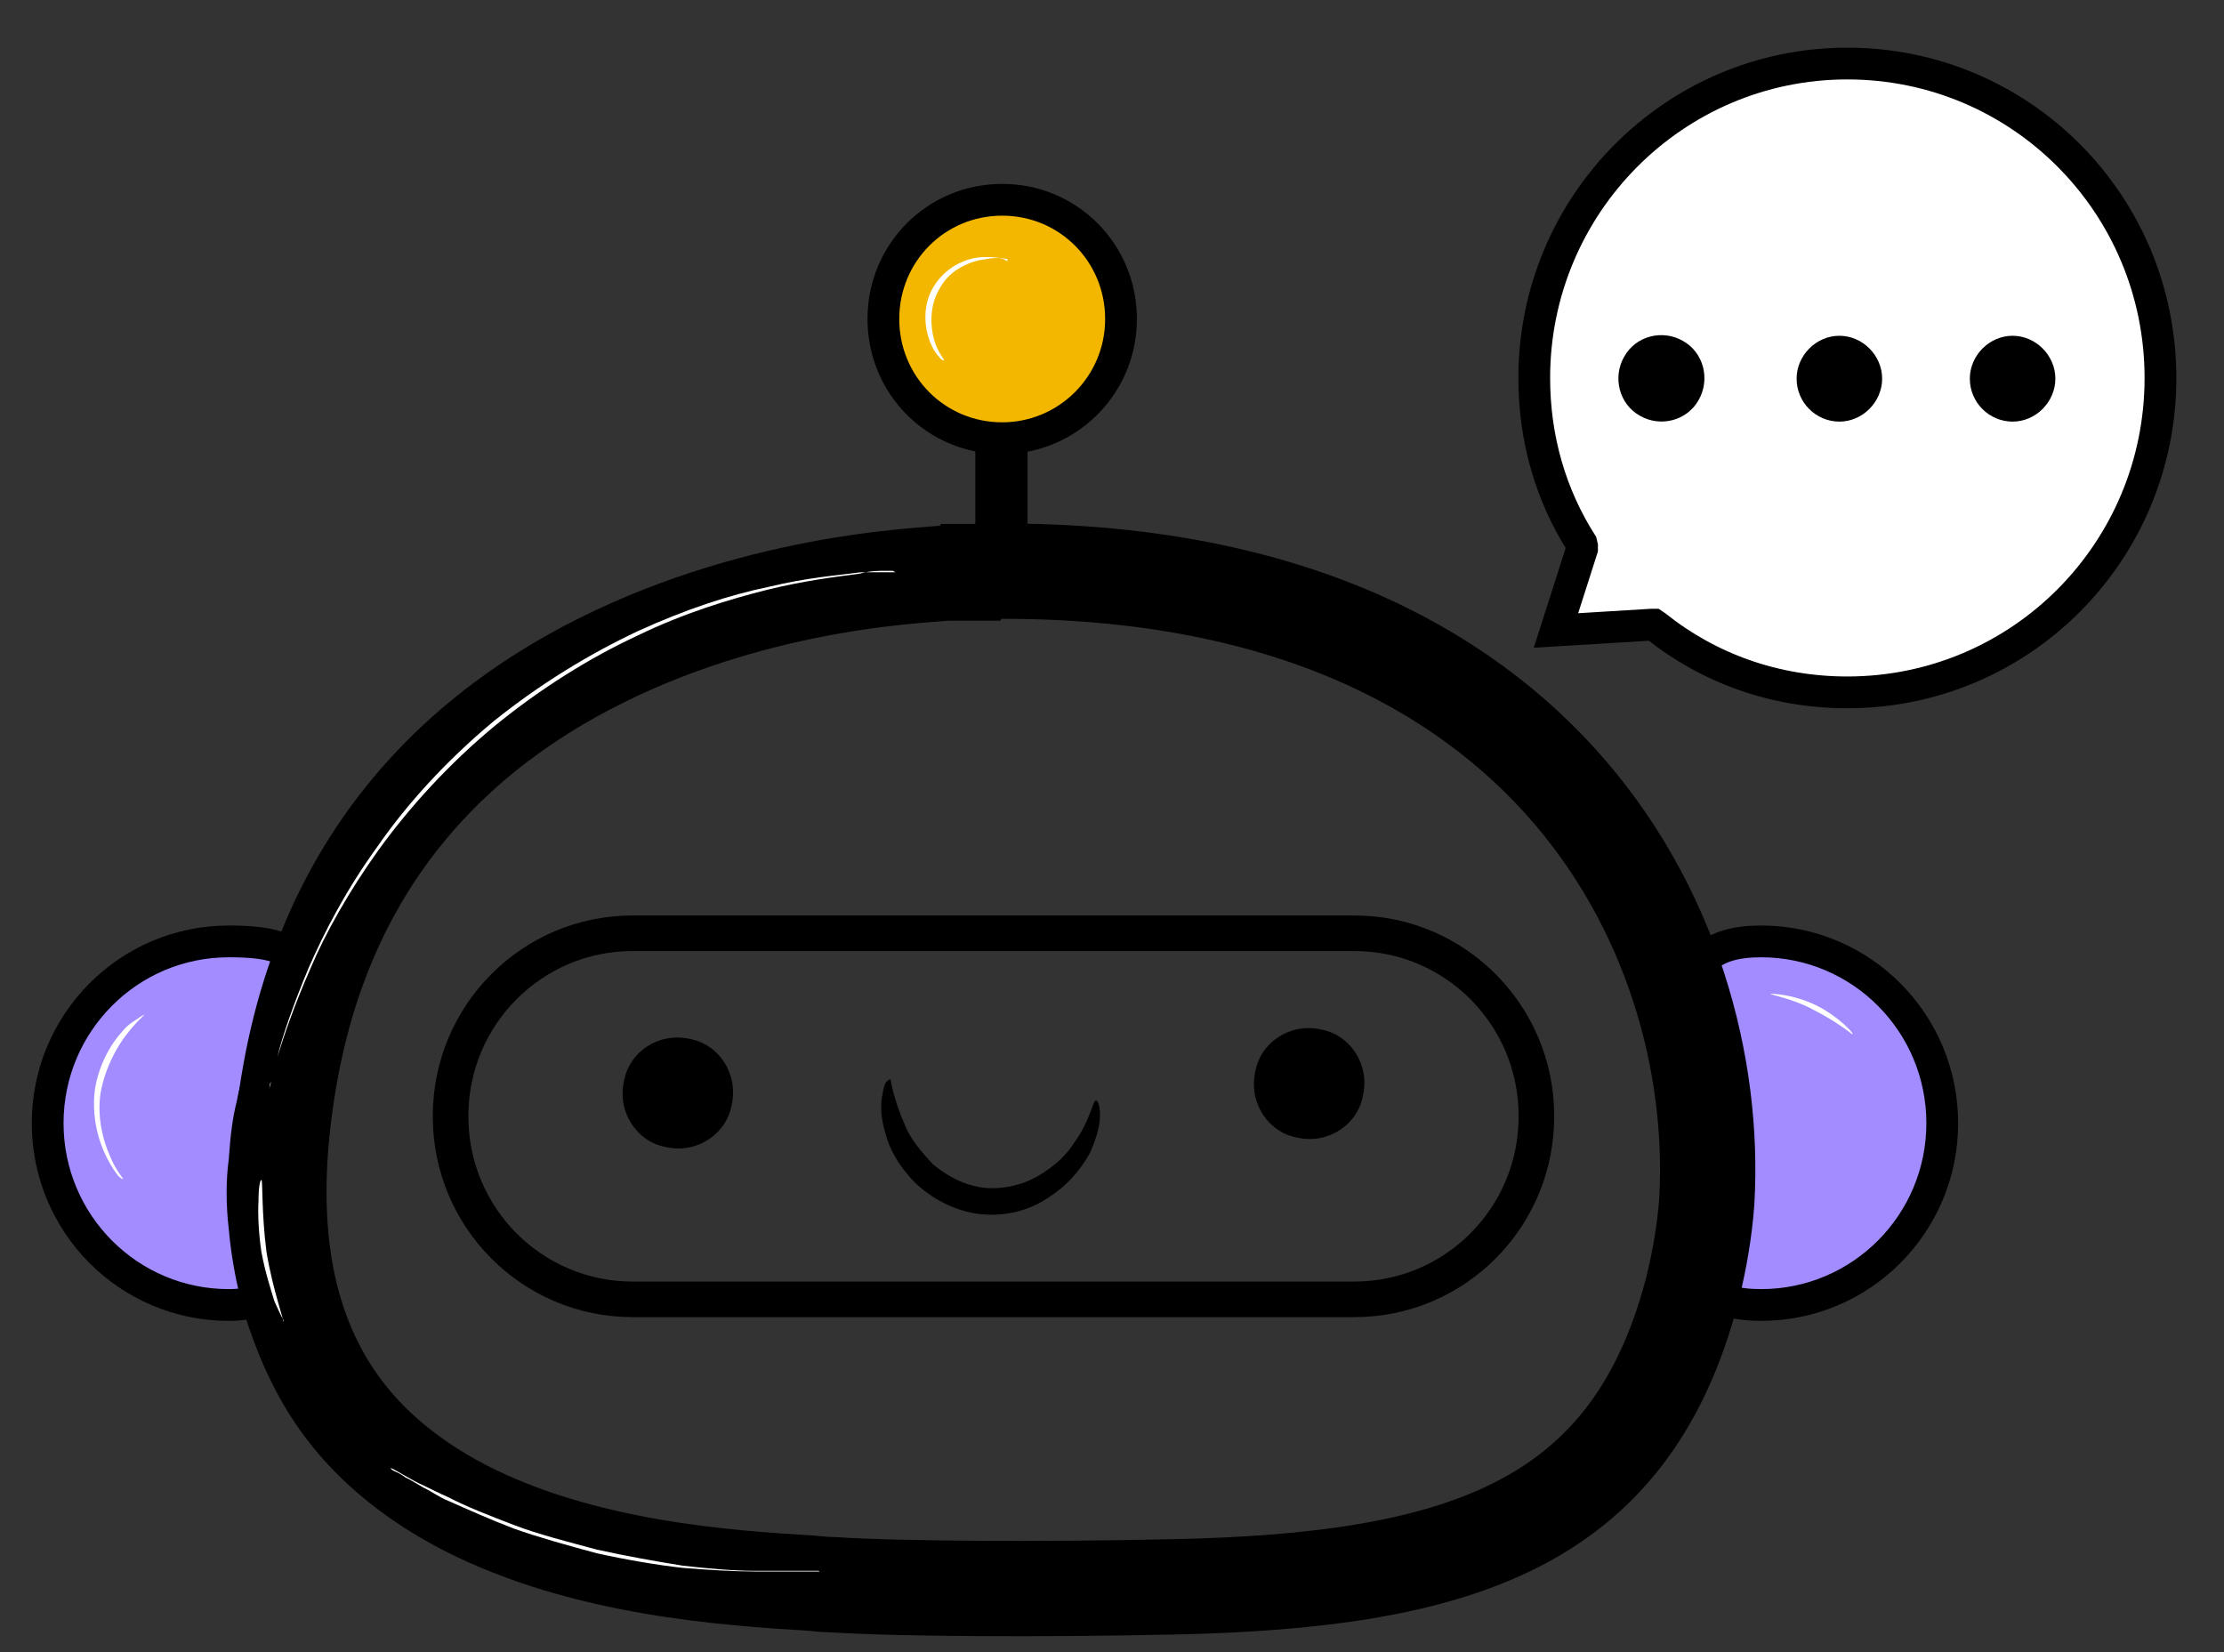 <svg width="35" height="26" viewBox="0 0 35 26" fill="none" xmlns="http://www.w3.org/2000/svg">
<rect x="0" y="0" width="35" height="26" fill="#333333" stroke="none"/>
<path d="M15.349 9.247H16.171V5.078H15.349V9.247Z" fill="black"/>
<path d="M3.601 20.537C4.019 20.537 4.336 20.399 4.545 20.13C4.742 19.876 4.815 19.54 4.839 19.202C4.863 18.861 4.839 18.478 4.811 18.104C4.807 18.053 4.803 18.002 4.799 17.952C4.774 17.623 4.75 17.302 4.75 17C4.75 16.654 4.782 16.365 4.81 16.117C4.811 16.107 4.812 16.097 4.813 16.088C4.839 15.862 4.864 15.638 4.837 15.454C4.821 15.351 4.788 15.246 4.72 15.151C4.652 15.055 4.56 14.986 4.451 14.936C4.246 14.844 3.963 14.815 3.601 14.815C2.024 14.815 0.75 16.096 0.75 17.676C0.75 19.256 2.024 20.537 3.601 20.537Z" fill="#A28CFF" stroke="black" stroke-width="0.5"/>
<path d="M30.566 17.676C30.566 16.096 29.291 14.815 27.715 14.815C27.331 14.815 27.025 14.891 26.821 15.091C26.615 15.294 26.568 15.57 26.568 15.829C26.569 16.059 26.608 16.325 26.647 16.593C26.652 16.627 26.657 16.661 26.662 16.695C26.707 17.006 26.75 17.334 26.75 17.676C26.75 18.017 26.707 18.346 26.662 18.657C26.657 18.691 26.652 18.725 26.647 18.758C26.608 19.027 26.569 19.293 26.568 19.522C26.568 19.782 26.615 20.058 26.821 20.261C27.025 20.461 27.331 20.537 27.715 20.537C29.291 20.537 30.566 19.256 30.566 17.676Z" fill="#A28CFF" stroke="black" stroke-width="0.5"/>
<path d="M15.281 8.995H15.293C19.844 8.88 22.776 10.335 24.544 12.282C26.323 14.24 26.985 16.772 26.86 18.913C26.825 19.383 26.745 19.841 26.631 20.299C26.13 22.224 25.171 23.335 23.86 23.999C22.502 24.686 20.7 24.927 18.453 24.973C16.422 25.018 14.141 25.007 13.091 24.938C12.989 24.938 12.886 24.927 12.772 24.915C11.449 24.835 9.179 24.686 7.308 23.724C6.316 23.209 5.46 22.476 4.947 21.422C4.422 20.357 4.205 18.902 4.57 16.875C5.289 12.9 7.913 10.953 10.422 9.968C11.677 9.476 12.898 9.235 13.81 9.121C14.266 9.063 14.631 9.04 14.894 9.018C15.019 9.018 15.122 9.018 15.19 9.018C15.225 9.018 15.247 9.018 15.259 9.018H15.27L15.281 8.995Z" stroke="black" stroke-width="1.5"/>
<path d="M15.772 6.896C16.799 6.896 17.642 6.063 17.642 5.02C17.642 3.978 16.812 3.144 15.772 3.144C14.732 3.144 13.902 3.978 13.902 5.02C13.902 6.062 14.732 6.896 15.772 6.896Z" fill="#F3B700" stroke="black" stroke-width="0.5"/>
<path d="M11.517 17.378C11.437 17.848 10.97 18.157 10.491 18.054C10.023 17.974 9.715 17.504 9.818 17.023C9.897 16.554 10.365 16.244 10.844 16.348C11.312 16.428 11.62 16.897 11.517 17.378Z" fill="black"/>
<path d="M21.452 17.229C21.372 17.699 20.905 18.008 20.426 17.905C19.958 17.825 19.65 17.355 19.753 16.874C19.832 16.405 20.3 16.096 20.779 16.199C21.247 16.279 21.555 16.748 21.452 17.229Z" fill="black"/>
<path d="M14.015 16.988C14.015 16.988 14.06 17.297 14.243 17.71C14.323 17.916 14.494 18.122 14.688 18.328C14.916 18.512 15.178 18.66 15.509 18.695C15.817 18.718 16.125 18.638 16.365 18.489C16.616 18.34 16.798 18.157 16.912 17.973C17.175 17.607 17.197 17.297 17.254 17.32C17.277 17.32 17.311 17.401 17.311 17.549C17.311 17.698 17.266 17.893 17.152 18.145C17.026 18.374 16.821 18.638 16.536 18.821C16.251 19.027 15.863 19.153 15.429 19.107C15.019 19.061 14.654 18.855 14.403 18.615C14.152 18.363 13.992 18.076 13.935 17.836C13.855 17.584 13.855 17.366 13.889 17.217C13.912 17.069 13.946 17.011 13.969 17.011L13.992 16.988H14.015Z" fill="black"/>
<path d="M26.653 22.143C26.653 22.143 26.813 21.88 26.984 21.387C27.144 20.918 27.315 20.219 27.372 19.44C27.452 18.661 27.429 17.963 27.418 17.447C27.418 17.195 27.395 16.978 27.372 16.829V16.6C27.372 16.6 27.372 16.68 27.418 16.829C27.441 16.978 27.463 17.172 27.475 17.447C27.52 17.963 27.532 18.684 27.452 19.463C27.372 20.242 27.224 20.941 27.018 21.433C26.939 21.685 26.836 21.868 26.756 21.983C26.676 22.109 26.631 22.166 26.631 22.166L26.653 22.143Z" fill="black"/>
<path d="M3.977 16.485C3.977 16.485 3.977 16.565 3.932 16.714C3.932 16.771 3.886 16.874 3.875 16.966C3.852 17.069 3.829 17.172 3.818 17.309C3.772 17.561 3.738 17.859 3.715 18.192V19.302C3.761 19.692 3.818 20.058 3.897 20.391C3.977 20.723 4.057 21.009 4.16 21.25C4.205 21.376 4.24 21.479 4.285 21.582C4.331 21.685 4.365 21.765 4.388 21.834C4.445 21.96 4.468 22.04 4.468 22.04C4.468 22.04 4.422 21.983 4.342 21.857C4.297 21.799 4.262 21.708 4.217 21.628C4.171 21.524 4.114 21.421 4.069 21.295C3.966 21.043 3.863 20.757 3.783 20.436C3.704 20.104 3.635 19.738 3.601 19.348C3.555 18.959 3.555 18.569 3.601 18.237C3.624 17.894 3.658 17.596 3.726 17.332C3.749 17.206 3.783 17.081 3.806 16.989C3.829 16.886 3.852 16.806 3.886 16.737C3.932 16.588 3.966 16.531 3.966 16.531V16.485H3.977Z" fill="black"/>
<path d="M14.061 8.983H13.912C13.832 8.983 13.684 8.983 13.524 9.029C13.182 9.075 12.68 9.132 12.076 9.281C11.483 9.43 10.764 9.647 10.034 10.002C9.293 10.346 8.517 10.827 7.787 11.423C7.068 12.018 6.452 12.694 5.962 13.37C5.494 14.023 5.118 14.687 4.878 15.26C4.627 15.832 4.467 16.302 4.365 16.634C4.308 16.794 4.285 16.943 4.262 17.023C4.262 17.069 4.239 17.104 4.239 17.127C4.239 17.127 4.239 17.069 4.262 17.023C4.285 16.943 4.308 16.794 4.365 16.634C4.445 16.302 4.616 15.809 4.855 15.237C5.106 14.664 5.448 14 5.939 13.324C6.407 12.648 7.023 11.972 7.764 11.354C8.505 10.758 9.281 10.289 10.034 9.934C10.787 9.59 11.483 9.361 12.099 9.235C12.715 9.086 13.205 9.052 13.547 9.006H14.095L14.049 8.983H14.061Z" fill="white"/>
<path d="M4.468 20.791C4.468 20.791 4.411 20.688 4.32 20.482C4.263 20.299 4.171 20.012 4.114 19.703C4.068 19.394 4.057 19.108 4.068 18.901C4.068 18.695 4.091 18.569 4.114 18.569C4.137 18.569 4.114 19.085 4.194 19.703C4.297 20.322 4.48 20.791 4.457 20.814V20.791H4.468Z" fill="white"/>
<path d="M1.912 18.546C1.912 18.546 1.867 18.523 1.832 18.466C1.787 18.409 1.73 18.317 1.673 18.203C1.547 17.951 1.445 17.584 1.49 17.172C1.547 16.759 1.753 16.416 1.924 16.233C2.004 16.13 2.106 16.072 2.175 16.026C2.232 15.981 2.277 15.969 2.277 15.969C2.277 15.969 2.152 16.072 1.992 16.279C1.832 16.485 1.65 16.817 1.582 17.206C1.525 17.596 1.627 17.962 1.73 18.191C1.832 18.443 1.958 18.558 1.935 18.558L1.912 18.546Z" fill="white"/>
<path d="M15.863 4.081C15.863 4.081 15.714 4.035 15.498 4.081C15.293 4.104 14.962 4.23 14.802 4.516C14.62 4.802 14.642 5.134 14.699 5.341C14.756 5.547 14.859 5.65 14.859 5.673C14.859 5.673 14.813 5.673 14.779 5.616C14.733 5.57 14.677 5.49 14.631 5.364C14.551 5.157 14.505 4.791 14.711 4.482C14.916 4.172 15.247 4.046 15.486 4.046C15.612 4.046 15.692 4.046 15.749 4.069C15.806 4.069 15.851 4.115 15.851 4.115V4.092L15.863 4.081Z" fill="white"/>
<path d="M12.897 24.731H11.871C11.54 24.731 11.175 24.708 10.742 24.674C10.331 24.628 9.863 24.548 9.395 24.445C8.928 24.319 8.472 24.193 8.084 24.055C7.696 23.906 7.342 23.746 7.057 23.62C6.909 23.563 6.795 23.471 6.669 23.414C6.567 23.357 6.464 23.288 6.384 23.253C6.327 23.208 6.259 23.173 6.202 23.15C6.156 23.127 6.145 23.105 6.145 23.105C6.145 23.105 6.167 23.105 6.202 23.127C6.247 23.15 6.304 23.185 6.384 23.23C6.464 23.276 6.567 23.334 6.669 23.379C6.795 23.437 6.92 23.505 7.057 23.563C7.342 23.712 7.696 23.849 8.084 23.998C8.472 24.147 8.928 24.261 9.395 24.387C9.863 24.49 10.319 24.571 10.742 24.639C11.152 24.685 11.54 24.72 11.848 24.72H12.886V24.742L12.897 24.731Z" fill="white"/>
<path d="M25.981 9.831L24.487 9.922L24.897 8.64V8.594L24.886 8.548C24.407 7.792 24.145 6.91 24.145 5.948C24.145 3.222 26.346 1 29.072 1C31.799 1 34 3.211 34 5.948C34 8.685 31.799 10.896 29.072 10.896C27.932 10.896 26.894 10.518 26.061 9.854L26.027 9.831H25.981Z" fill="white" stroke="black" stroke-width="0.5"/>
<path d="M31 5.959C31 6.337 31.308 6.635 31.673 6.635C32.038 6.635 32.346 6.326 32.346 5.959C32.346 5.593 32.038 5.284 31.673 5.284C31.308 5.284 31 5.593 31 5.959Z" fill="black"/>
<path d="M28.274 5.959C28.274 6.337 28.582 6.635 28.947 6.635C29.312 6.635 29.62 6.326 29.62 5.959C29.62 5.593 29.312 5.284 28.947 5.284C28.582 5.284 28.274 5.593 28.274 5.959Z" fill="black"/>
<path d="M25.559 5.616C25.376 5.937 25.479 6.36 25.81 6.544C26.129 6.727 26.551 6.624 26.734 6.292C26.916 5.971 26.814 5.547 26.483 5.364C26.163 5.181 25.741 5.284 25.559 5.616Z" fill="black"/>
<path d="M21.316 14.687H9.954C8.373 14.687 7.091 15.974 7.091 17.562V17.573C7.091 19.161 8.373 20.448 9.954 20.448H21.316C22.897 20.448 24.179 19.161 24.179 17.573V17.562C24.179 15.974 22.897 14.687 21.316 14.687Z" stroke="black" stroke-width="0.56"/>
<path d="M29.152 16.279C29.152 16.279 28.901 16.073 28.536 15.89C28.194 15.706 27.863 15.661 27.863 15.638C27.863 15.638 28.206 15.638 28.582 15.821C28.947 16.004 29.175 16.268 29.152 16.268V16.279Z" fill="white"/>
</svg>
